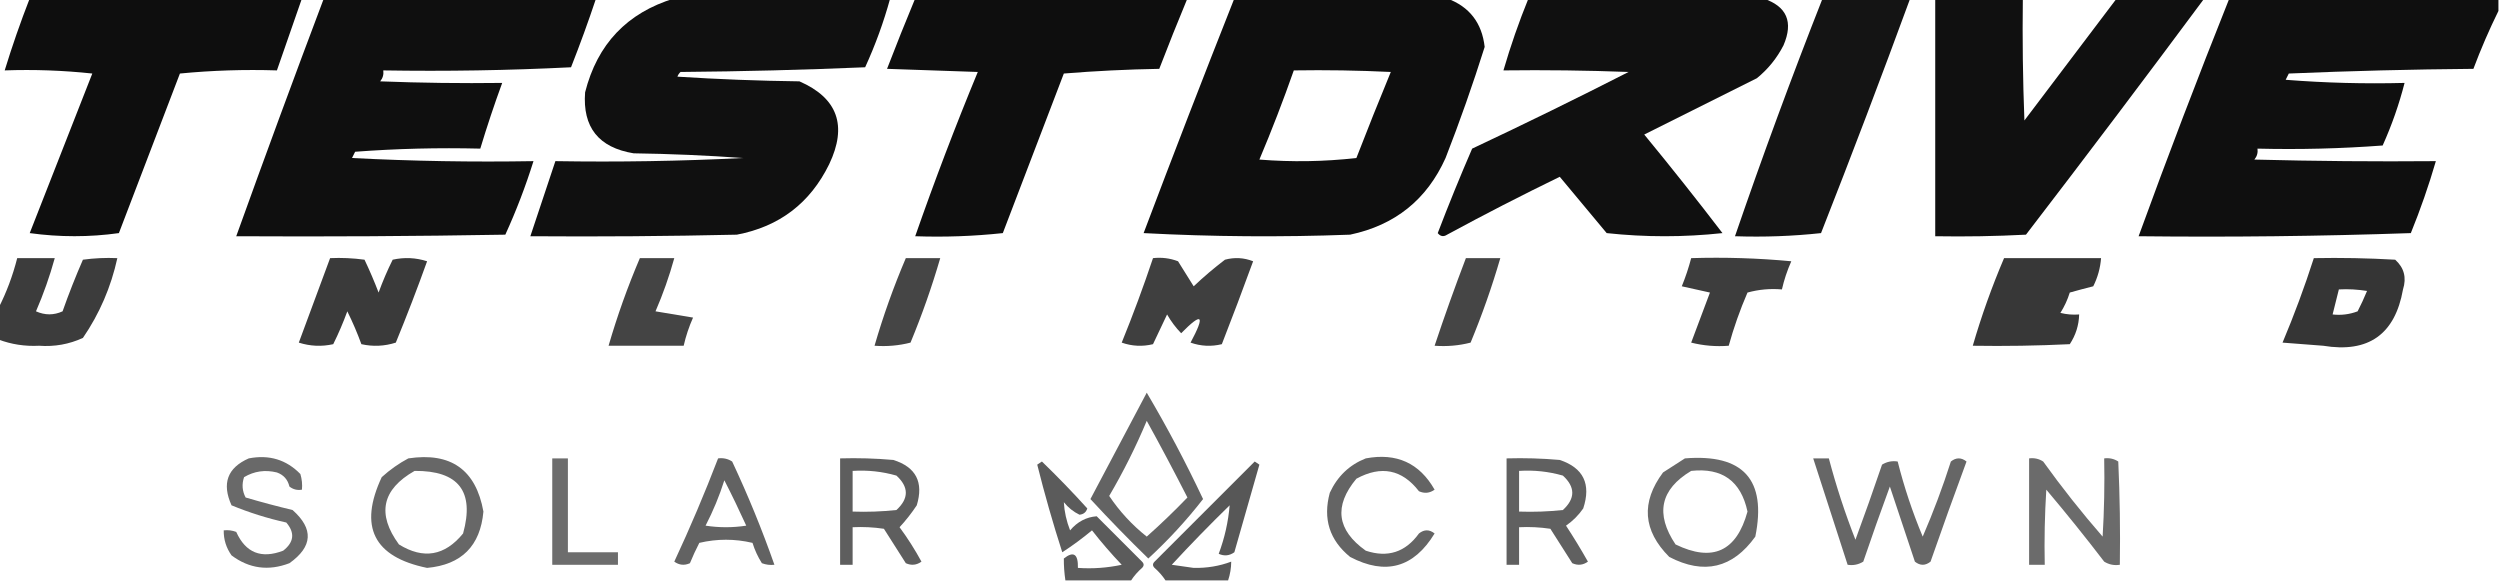 <?xml version="1.0" encoding="UTF-8"?>
<!DOCTYPE svg PUBLIC "-//W3C//DTD SVG 1.1//EN" "http://www.w3.org/Graphics/SVG/1.1/DTD/svg11.dtd">
<svg xmlns="http://www.w3.org/2000/svg" version="1.1" width="799px" height="186px" style="shape-rendering:geometricPrecision; text-rendering:geometricPrecision; image-rendering:optimizeQuality; fill-rule:evenodd; clip-rule:evenodd" xmlns:xlink="http://www.w3.org/1999/xlink">
<g><path style="opacity:0.943" fill="#000000" d="M 9.5,-0.5 C 38.5,-0.5 67.5,-0.5 96.5,-0.5C 93.83,7.178 91.163,14.845 88.5,22.5C 78.145,22.168 67.812,22.501 57.5,23.5C 51,40.5 44.5,57.5 38,74.5C 28.56,75.817 19.06,75.817 9.5,74.5C 16.167,57.5 22.833,40.5 29.5,23.5C 20.19,22.502 10.857,22.168 1.5,22.5C 3.881,14.738 6.547,7.071 9.5,-0.5 Z"/></g>
<g><path style="opacity:0.941" fill="#000000" d="M 103.5,-0.5 C 132.5,-0.5 161.5,-0.5 190.5,-0.5C 188.041,6.875 185.374,14.208 182.5,21.5C 162.511,22.5 142.511,22.833 122.5,22.5C 122.67,23.822 122.337,24.989 121.5,26C 134.496,26.5 147.496,26.667 160.5,26.5C 157.969,33.426 155.636,40.426 153.5,47.5C 140.15,47.167 126.817,47.501 113.5,48.5C 113.167,49.167 112.833,49.833 112.5,50.5C 131.822,51.5 151.155,51.833 170.5,51.5C 167.996,59.51 164.996,67.343 161.5,75C 132.835,75.5 104.169,75.667 75.5,75.5C 84.633,50.102 93.966,24.768 103.5,-0.5 Z"/></g>
<g><path style="opacity:0.937" fill="#000000" d="M 215.5,-0.5 C 238.5,-0.5 261.5,-0.5 284.5,-0.5C 282.435,7.028 279.768,14.361 276.5,21.5C 256.842,22.333 237.175,22.833 217.5,23C 217.043,23.414 216.709,23.914 216.5,24.5C 229.487,25.333 242.487,25.833 255.5,26C 267.722,31.335 270.888,40.169 265,52.5C 258.913,64.922 249.079,72.422 235.5,75C 213.503,75.5 191.503,75.667 169.5,75.5C 172.167,67.5 174.833,59.5 177.5,51.5C 197.511,51.833 217.511,51.5 237.5,50.5C 225.848,49.667 214.181,49.167 202.5,49C 191.318,47.162 186.151,40.662 187,29.5C 190.909,14.094 200.409,4.093 215.5,-0.5 Z"/></g>
<g><path style="opacity:0.942" fill="#000000" d="M 292.5,-0.5 C 321.5,-0.5 350.5,-0.5 379.5,-0.5C 376.405,6.948 373.405,14.448 370.5,22C 360.256,22.179 350.09,22.679 340,23.5C 333.5,40.5 327,57.5 320.5,74.5C 311.19,75.498 301.857,75.832 292.5,75.5C 298.67,57.824 305.337,40.324 312.5,23C 302.833,22.667 293.167,22.333 283.5,22C 286.405,14.448 289.405,6.948 292.5,-0.5 Z"/></g>
<g><path style="opacity:0.942" fill="#000000" d="M 394.5,-0.5 C 417.167,-0.5 439.833,-0.5 462.5,-0.5C 469.628,2.14 473.628,7.307 474.5,15C 470.735,26.96 466.569,38.793 462,50.5C 456.03,63.796 445.863,71.962 431.5,75C 409.492,75.833 387.492,75.666 365.5,74.5C 374.979,49.393 384.645,24.393 394.5,-0.5 Z M 413.5,22.5 C 423.839,22.334 434.172,22.5 444.5,23C 440.74,32.11 437.073,41.277 433.5,50.5C 423.183,51.666 412.849,51.832 402.5,51C 406.463,41.611 410.13,32.111 413.5,22.5 Z"/></g>
<g><path style="opacity:0.935" fill="#000000" d="M 488.5,-0.5 C 513.5,-0.5 538.5,-0.5 563.5,-0.5C 571.071,1.987 573.238,6.987 570,14.5C 567.894,18.604 565.061,22.104 561.5,25C 549.5,31 537.5,37 525.5,43C 534.024,53.356 542.357,63.856 550.5,74.5C 538.167,75.833 525.833,75.833 513.5,74.5C 508.49,68.46 503.49,62.46 498.5,56.5C 486.281,62.442 474.281,68.608 462.5,75C 461.365,75.749 460.365,75.583 459.5,74.5C 462.974,65.41 466.64,56.41 470.5,47.5C 487.289,39.605 503.956,31.439 520.5,23C 507.171,22.5 493.837,22.333 480.5,22.5C 482.768,14.695 485.435,7.028 488.5,-0.5 Z"/></g>
<g><path style="opacity:0.92" fill="#000000" d="M 582.5,-0.5 C 591.833,-0.5 601.167,-0.5 610.5,-0.5C 601.305,24.581 591.805,49.581 582,74.5C 572.917,75.484 563.751,75.818 554.5,75.5C 563.26,49.975 572.594,24.642 582.5,-0.5 Z"/></g>
<g><path style="opacity:0.935" fill="#000000" d="M 618.5,-0.5 C 627.833,-0.5 637.167,-0.5 646.5,-0.5C 646.333,12.504 646.5,25.504 647,38.5C 656.842,25.47 666.676,12.47 676.5,-0.5C 685.833,-0.5 695.167,-0.5 704.5,-0.5C 685.741,24.771 666.741,49.938 647.5,75C 637.839,75.5 628.172,75.666 618.5,75.5C 618.5,50.167 618.5,24.833 618.5,-0.5 Z"/></g>
<g><path style="opacity:0.941" fill="#000000" d="M 712.5,-0.5 C 741.167,-0.5 769.833,-0.5 798.5,-0.5C 798.5,0.833 798.5,2.167 798.5,3.5C 795.562,9.459 792.895,15.626 790.5,22C 770.825,22.167 751.158,22.667 731.5,23.5C 731.167,24.167 730.833,24.833 730.5,25.5C 743.149,26.499 755.816,26.832 768.5,26.5C 766.756,33.333 764.422,39.999 761.5,46.5C 748.183,47.499 734.85,47.833 721.5,47.5C 721.67,48.822 721.337,49.989 720.5,51C 739.83,51.5 759.164,51.667 778.5,51.5C 776.245,59.264 773.578,66.931 770.5,74.5C 741.508,75.5 712.508,75.833 683.5,75.5C 692.772,50.017 702.439,24.684 712.5,-0.5 Z"/></g>
<g><path style="opacity:0.762" fill="#000000" d="M -0.5,108.5 C -0.5,105.167 -0.5,101.833 -0.5,98.5C 2.071,93.463 4.071,88.129 5.5,82.5C 9.5,82.5 13.5,82.5 17.5,82.5C 15.905,88.282 13.905,93.949 11.5,99.5C 14.372,100.783 17.205,100.783 20,99.5C 21.975,93.904 24.142,88.404 26.5,83C 30.152,82.501 33.818,82.335 37.5,82.5C 35.476,91.749 31.809,100.249 26.5,108C 22.097,110.026 17.43,110.86 12.5,110.5C 7.95,110.73 3.616,110.064 -0.5,108.5 Z"/></g>
<g><path style="opacity:0.772" fill="#000000" d="M 105.5,82.5 C 109.182,82.335 112.848,82.501 116.5,83C 118.129,86.427 119.629,89.927 121,93.5C 122.309,89.901 123.809,86.401 125.5,83C 129.211,82.175 132.878,82.341 136.5,83.5C 133.363,92.245 130.03,100.912 126.5,109.5C 122.878,110.659 119.211,110.825 115.5,110C 114.199,106.435 112.699,102.935 111,99.5C 109.691,103.099 108.191,106.599 106.5,110C 102.789,110.825 99.122,110.659 95.5,109.5C 98.84,100.476 102.174,91.476 105.5,82.5 Z"/></g>
<g><path style="opacity:0.733" fill="#000000" d="M 204.5,82.5 C 208.167,82.5 211.833,82.5 215.5,82.5C 213.905,88.282 211.905,93.949 209.5,99.5C 213.5,100.167 217.5,100.833 221.5,101.5C 220.199,104.427 219.199,107.427 218.5,110.5C 210.5,110.5 202.5,110.5 194.5,110.5C 197.272,100.958 200.605,91.625 204.5,82.5 Z"/></g>
<g><path style="opacity:0.73" fill="#000000" d="M 289.5,82.5 C 293.167,82.5 296.833,82.5 300.5,82.5C 297.837,91.653 294.671,100.653 291,109.5C 287.27,110.46 283.437,110.793 279.5,110.5C 282.272,100.958 285.605,91.625 289.5,82.5 Z"/></g>
<g><path style="opacity:0.753" fill="#000000" d="M 368.5,82.5 C 371.247,82.187 373.914,82.52 376.5,83.5C 378.167,86.167 379.833,88.833 381.5,91.5C 384.686,88.479 388.02,85.646 391.5,83C 394.554,82.179 397.554,82.345 400.5,83.5C 397.26,92.389 393.927,101.222 390.5,110C 387.118,110.824 383.784,110.657 380.5,109.5C 385.257,100.63 384.257,99.63 377.5,106.5C 375.768,104.717 374.268,102.717 373,100.5C 371.496,103.684 369.996,106.851 368.5,110C 365.118,110.824 361.784,110.657 358.5,109.5C 362.125,100.588 365.458,91.588 368.5,82.5 Z"/></g>
<g><path style="opacity:0.73" fill="#000000" d="M 468.5,82.5 C 472.167,82.5 475.833,82.5 479.5,82.5C 476.837,91.653 473.671,100.653 470,109.5C 466.27,110.46 462.437,110.793 458.5,110.5C 461.634,101.098 464.968,91.764 468.5,82.5 Z"/></g>
<g><path style="opacity:0.758" fill="#000000" d="M 540.5,82.5 C 551.187,82.168 561.854,82.501 572.5,83.5C 571.199,86.427 570.199,89.427 569.5,92.5C 565.774,92.177 562.107,92.511 558.5,93.5C 556.095,99.051 554.095,104.717 552.5,110.5C 548.445,110.824 544.445,110.491 540.5,109.5C 542.5,104.167 544.5,98.833 546.5,93.5C 543.5,92.833 540.5,92.167 537.5,91.5C 538.705,88.55 539.705,85.55 540.5,82.5 Z"/></g>
<g><path style="opacity:0.782" fill="#000000" d="M 640.5,82.5 C 650.833,82.5 661.167,82.5 671.5,82.5C 671.263,85.647 670.43,88.647 669,91.5C 666.527,92.12 664.027,92.786 661.5,93.5C 660.786,95.811 659.786,97.978 658.5,100C 660.473,100.495 662.473,100.662 664.5,100.5C 664.404,103.956 663.404,107.123 661.5,110C 651.172,110.5 640.839,110.666 630.5,110.5C 633.272,100.958 636.605,91.625 640.5,82.5 Z"/></g>
<g><path style="opacity:0.791" fill="#000000" d="M 739.5,82.5 C 748.173,82.334 756.84,82.5 765.5,83C 768.349,85.559 769.183,88.726 768,92.5C 765.445,106.885 756.945,112.885 742.5,110.5C 738.167,110.167 733.833,109.833 729.5,109.5C 733.237,100.619 736.571,91.619 739.5,82.5 Z M 747.5,92.5 C 750.518,92.335 753.518,92.502 756.5,93C 755.601,95.192 754.601,97.358 753.5,99.5C 750.914,100.48 748.247,100.813 745.5,100.5C 746.167,97.833 746.833,95.167 747.5,92.5 Z"/></g>
<g><path style="opacity:0.613" fill="#000000" d="M 366.5,125.5 C 372.998,136.492 378.998,147.825 384.5,159.5C 379.249,166.256 373.415,172.589 367,178.5C 360.652,172.319 354.485,165.986 348.5,159.5C 354.513,148.14 360.513,136.806 366.5,125.5 Z M 366.5,134.5 C 370.917,142.494 375.25,150.661 379.5,159C 375.318,163.349 370.985,167.515 366.5,171.5C 361.811,167.778 357.811,163.445 354.5,158.5C 359.038,150.757 363.038,142.757 366.5,134.5 Z"/></g>
<g><path style="opacity:0.589" fill="#000000" d="M 79.5,146.5 C 86.016,145.237 91.516,146.904 96,151.5C 96.493,153.134 96.66,154.801 96.5,156.5C 95.022,156.762 93.689,156.429 92.5,155.5C 91.968,153.259 90.635,151.759 88.5,151C 84.756,150.071 81.256,150.571 78,152.5C 77.242,154.769 77.409,156.936 78.5,159C 83.452,160.458 88.452,161.791 93.5,163C 100.298,169.03 99.965,174.697 92.5,180C 85.809,182.56 79.642,181.727 74,177.5C 72.293,175.091 71.46,172.425 71.5,169.5C 72.873,169.343 74.207,169.51 75.5,170C 78.499,176.678 83.499,178.678 90.5,176C 93.978,173.294 94.311,170.294 91.5,167C 85.489,165.667 79.656,163.833 74,161.5C 70.838,154.514 72.671,149.514 79.5,146.5 Z"/></g>
<g><path style="opacity:0.595" fill="#000000" d="M 130.5,146.5 C 144.105,144.457 152.105,150.124 154.5,163.5C 153.508,174.492 147.508,180.492 136.5,181.5C 119.418,178.002 114.584,168.336 122,152.5C 124.637,150.109 127.47,148.109 130.5,146.5 Z M 132.5,150.5 C 146.558,150.384 151.725,157.05 148,170.5C 142.156,177.671 135.323,178.838 127.5,174C 120.391,164.273 122.057,156.44 132.5,150.5 Z"/></g>
<g><path style="opacity:0.571" fill="#000000" d="M 176.5,146.5 C 178.167,146.5 179.833,146.5 181.5,146.5C 181.5,156.5 181.5,166.5 181.5,176.5C 186.833,176.5 192.167,176.5 197.5,176.5C 197.5,177.833 197.5,179.167 197.5,180.5C 190.5,180.5 183.5,180.5 176.5,180.5C 176.5,169.167 176.5,157.833 176.5,146.5 Z"/></g>
<g><path style="opacity:0.615" fill="#000000" d="M 229.5,146.5 C 231.144,146.286 232.644,146.62 234,147.5C 239.072,158.304 243.572,169.304 247.5,180.5C 246.127,180.657 244.793,180.49 243.5,180C 242.214,177.978 241.214,175.811 240.5,173.5C 234.833,172.167 229.167,172.167 223.5,173.5C 222.399,175.642 221.399,177.808 220.5,180C 218.741,180.798 217.074,180.631 215.5,179.5C 220.562,168.639 225.229,157.639 229.5,146.5 Z M 231.5,153.5 C 233.912,158.204 236.246,163.038 238.5,168C 234.167,168.667 229.833,168.667 225.5,168C 227.918,163.332 229.918,158.499 231.5,153.5 Z"/></g>
<g><path style="opacity:0.63" fill="#000000" d="M 268.5,146.5 C 274.176,146.334 279.843,146.501 285.5,147C 292.751,149.276 295.251,154.11 293,161.5C 291.357,163.977 289.524,166.31 287.5,168.5C 290.083,171.997 292.416,175.664 294.5,179.5C 292.926,180.631 291.259,180.798 289.5,180C 287.167,176.333 284.833,172.667 282.5,169C 279.183,168.502 275.85,168.335 272.5,168.5C 272.5,172.5 272.5,176.5 272.5,180.5C 271.167,180.5 269.833,180.5 268.5,180.5C 268.5,169.167 268.5,157.833 268.5,146.5 Z M 272.5,150.5 C 277.267,150.191 281.934,150.691 286.5,152C 290.5,155.667 290.5,159.333 286.5,163C 281.845,163.499 277.179,163.666 272.5,163.5C 272.5,159.167 272.5,154.833 272.5,150.5 Z"/></g>
<g><path style="opacity:0.607" fill="#000000" d="M 436.5,146.5 C 446.329,144.654 453.662,147.987 458.5,156.5C 456.926,157.631 455.259,157.798 453.5,157C 448.095,150.02 441.429,148.687 433.5,153C 426.234,161.738 427.234,169.405 436.5,176C 443.501,178.332 449.168,176.499 453.5,170.5C 455.167,169.167 456.833,169.167 458.5,170.5C 451.842,181.442 442.842,183.942 431.5,178C 424.915,172.643 422.749,165.809 425,157.5C 427.437,152.226 431.271,148.56 436.5,146.5 Z"/></g>
<g><path style="opacity:0.625" fill="#000000" d="M 481.5,146.5 C 487.176,146.334 492.843,146.501 498.5,147C 506.074,149.534 508.574,154.701 506,162.5C 504.5,164.667 502.667,166.5 500.5,168C 502.959,171.75 505.292,175.583 507.5,179.5C 505.926,180.631 504.259,180.798 502.5,180C 500.167,176.333 497.833,172.667 495.5,169C 492.183,168.502 488.85,168.335 485.5,168.5C 485.5,172.5 485.5,176.5 485.5,180.5C 484.167,180.5 482.833,180.5 481.5,180.5C 481.5,169.167 481.5,157.833 481.5,146.5 Z M 485.5,150.5 C 490.267,150.191 494.934,150.691 499.5,152C 503.5,155.667 503.5,159.333 499.5,163C 494.845,163.499 490.179,163.666 485.5,163.5C 485.5,159.167 485.5,154.833 485.5,150.5 Z"/></g>
<g><path style="opacity:0.593" fill="#000000" d="M 538.5,146.5 C 557.171,144.997 564.671,153.331 561,171.5C 553.76,181.601 544.593,183.768 533.5,178C 525.068,169.553 524.402,160.553 531.5,151C 533.898,149.476 536.231,147.976 538.5,146.5 Z M 540.5,150.5 C 550.414,149.415 556.414,153.748 558.5,163.5C 555,176.251 547.333,179.751 535.5,174C 528.962,164.241 530.628,156.408 540.5,150.5 Z"/></g>
<g><path style="opacity:0.6" fill="#000000" d="M 579.5,146.5 C 581.167,146.5 582.833,146.5 584.5,146.5C 586.827,155.315 589.66,163.981 593,172.5C 595.932,164.538 598.765,156.538 601.5,148.5C 603.045,147.548 604.712,147.215 606.5,147.5C 608.565,155.696 611.232,163.696 614.5,171.5C 617.89,163.665 620.89,155.665 623.5,147.5C 625.167,146.167 626.833,146.167 628.5,147.5C 624.568,158.129 620.735,168.795 617,179.5C 615.333,180.833 613.667,180.833 612,179.5C 609.333,171.5 606.667,163.5 604,155.5C 601.068,163.462 598.235,171.462 595.5,179.5C 593.955,180.452 592.288,180.785 590.5,180.5C 586.833,169.167 583.167,157.833 579.5,146.5 Z"/></g>
<g><path style="opacity:0.581" fill="#000000" d="M 648.5,146.5 C 650.144,146.286 651.644,146.62 653,147.5C 658.953,155.788 665.286,163.788 672,171.5C 672.5,163.173 672.666,154.84 672.5,146.5C 674.144,146.286 675.644,146.62 677,147.5C 677.5,158.495 677.667,169.495 677.5,180.5C 675.712,180.785 674.045,180.452 672.5,179.5C 666.523,171.689 660.356,164.022 654,156.5C 653.5,164.493 653.334,172.493 653.5,180.5C 651.833,180.5 650.167,180.5 648.5,180.5C 648.5,169.167 648.5,157.833 648.5,146.5 Z"/></g>
<g><path style="opacity:0.643" fill="#000000" d="M 361.5,185.5 C 354.5,185.5 347.5,185.5 340.5,185.5C 340.149,183.131 339.982,180.797 340,178.5C 343.107,176.044 344.607,177.044 344.5,181.5C 349.214,181.827 353.88,181.493 358.5,180.5C 355.146,176.981 351.98,173.314 349,169.5C 345.974,172.026 342.807,174.36 339.5,176.5C 336.527,167.277 333.86,157.944 331.5,148.5C 332,148.167 332.5,147.833 333,147.5C 337.993,152.327 342.826,157.327 347.5,162.5C 347.113,163.72 346.28,164.387 345,164.5C 343.056,163.561 341.389,162.227 340,160.5C 340.169,163.519 340.836,166.519 342,169.5C 344.336,166.751 347.169,165.251 350.5,165C 355.333,169.833 360.167,174.667 365,179.5C 365.667,180.167 365.667,180.833 365,181.5C 363.624,182.705 362.458,184.038 361.5,185.5 Z"/></g>
<g><path style="opacity:0.659" fill="#000000" d="M 392.5,185.5 C 385.833,185.5 379.167,185.5 372.5,185.5C 371.542,184.038 370.376,182.705 369,181.5C 368.333,180.833 368.333,180.167 369,179.5C 379.76,168.74 390.427,158.073 401,147.5C 401.5,147.833 402,148.167 402.5,148.5C 399.833,157.833 397.167,167.167 394.5,176.5C 392.926,177.631 391.259,177.798 389.5,177C 391.388,171.953 392.554,166.786 393,161.5C 386.652,167.681 380.485,174.014 374.5,180.5C 376.833,180.833 379.167,181.167 381.5,181.5C 385.719,181.588 389.719,180.922 393.5,179.5C 393.483,181.565 393.15,183.565 392.5,185.5 Z"/></g>
</svg>
